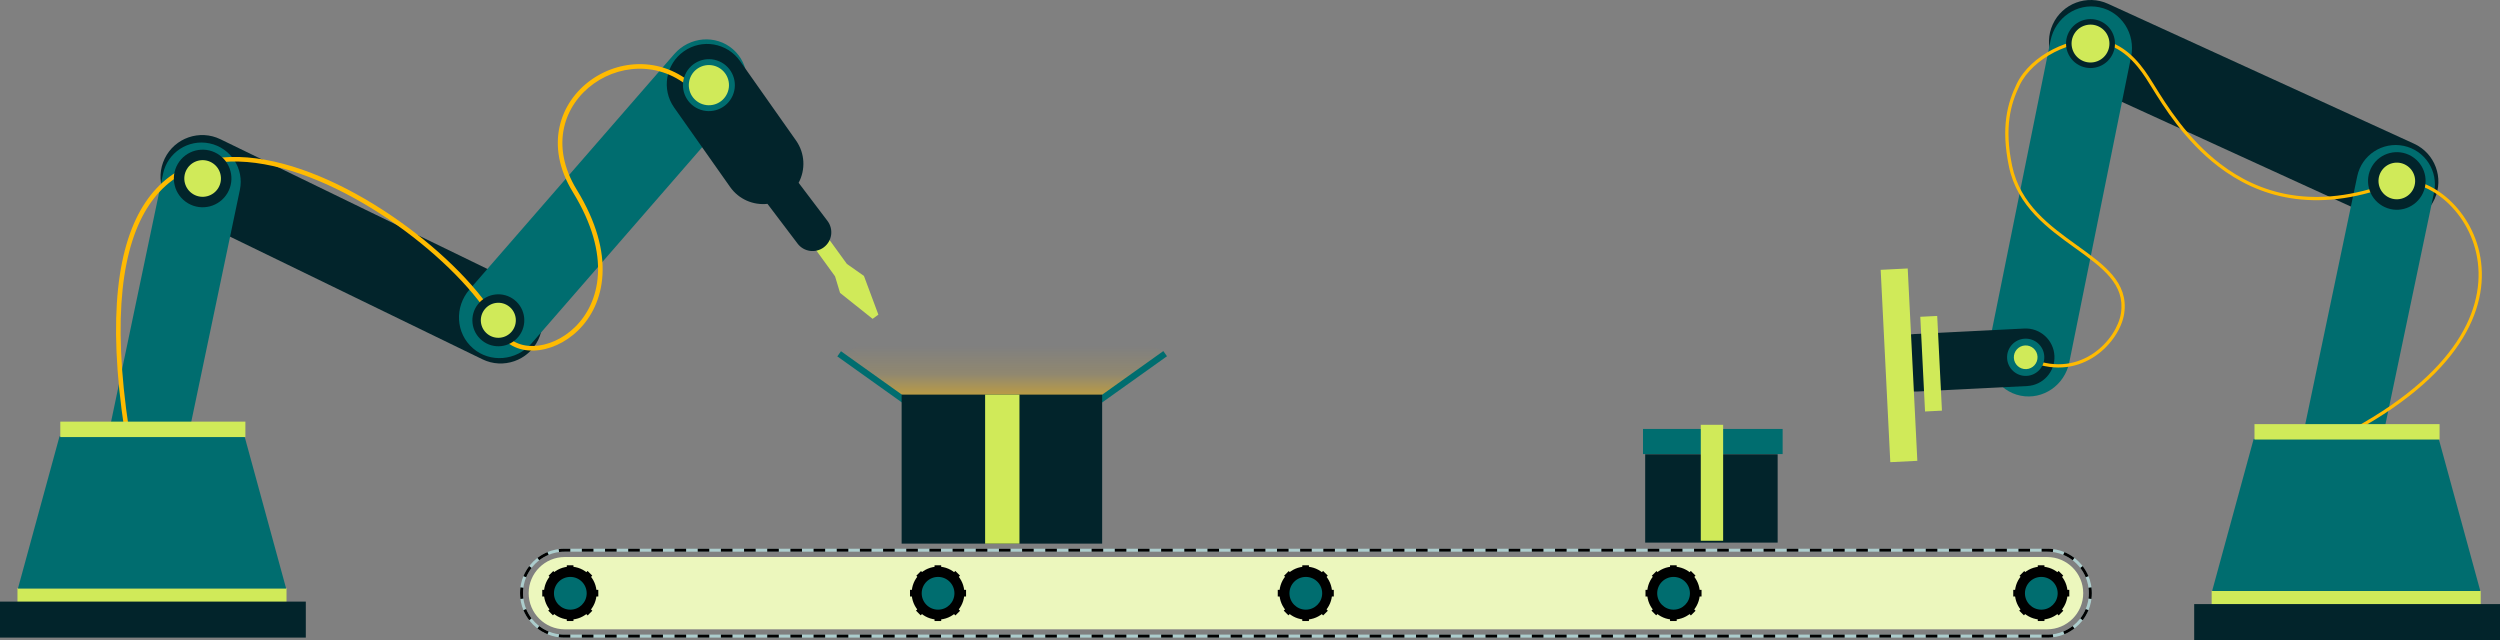 <svg width="1136" height="291" viewBox="0 0 1136 291" fill="none" xmlns="http://www.w3.org/2000/svg">
<rect x="0" y="0" width="1136" height="291" fill="#808080" stroke="none"/>
<path d="M496.265 184.084L410.444 182.156L382.911 160.316L456.046 130.249L529.181 159.73L496.265 184.084Z" fill="url(#paint0_linear_1799_16336)"/>
<path d="M74.844 72.044C79.416 62.626 90.753 58.699 100.167 63.273L235.773 129.158C245.187 133.732 249.112 145.074 244.54 154.493C239.969 163.911 228.631 167.838 219.217 163.264L83.612 97.379C74.197 92.805 70.272 81.463 74.844 72.044Z" fill="#02242B"/>
<path d="M61.299 226.927C51.658 224.905 45.482 215.447 47.504 205.802L74.094 78.949C76.115 69.305 85.569 63.126 95.209 65.148C104.849 67.171 111.025 76.629 109.003 86.273L82.414 213.126C80.392 222.771 70.939 228.95 61.299 226.927Z" fill="#006D6F"/>
<path d="M214.877 158.242C222.667 165.005 234.607 164.006 241.56 156.016L334.566 49.08C341.513 41.096 340.837 29.14 333.048 22.378C325.259 15.615 313.306 16.614 306.359 24.598L213.353 131.535C206.406 139.518 207.088 151.48 214.877 158.23L214.877 158.242Z" fill="#006D6F"/>
<path d="M384.831 119.933L355.592 79.635L349.391 84.138L379.447 125.561L381.718 133.088L396.516 144.885L399.137 142.981L392.571 125.374L384.831 119.933Z" fill="#D0EA59"/>
<path d="M348.742 92.63C342.332 93.329 335.747 90.614 331.769 84.968L306.326 48.858C300.497 40.584 302.475 29.15 310.744 23.318C319.014 17.486 330.443 19.465 336.272 27.738L361.715 63.849C365.843 69.707 366.056 77.15 362.893 83.067L376.012 100.389C378.858 104.166 378.132 109.497 374.374 112.353C370.625 115.193 365.263 114.448 362.425 110.698L348.742 92.63Z" fill="#02242B"/>
<path fill-rule="evenodd" clip-rule="evenodd" d="M256.283 58.083C254.475 66.376 255.847 76.052 262.087 86.222C280.298 115.898 274.799 138.222 262.808 150.034C256.858 155.895 249.333 159.127 242.463 159.299C235.569 159.471 229.268 156.544 226.085 150.044C219.408 136.412 203.603 119.457 184.042 104.93C164.493 90.413 141.35 78.44 120.106 74.645C98.893 70.855 79.764 75.23 67.788 93.138C55.728 111.172 50.73 143.176 58.615 195.15L56.557 195.463C48.653 143.359 53.548 110.686 66.058 91.98C78.653 73.147 98.77 68.717 120.472 72.595C142.144 76.466 165.585 88.631 185.282 103.258C204.966 117.875 221.069 135.07 227.954 149.128C230.707 154.75 236.152 157.373 242.411 157.217C248.695 157.06 255.731 154.083 261.347 148.551C272.489 137.575 278.144 116.368 260.314 87.311C253.824 76.735 252.314 66.514 254.249 57.639C256.182 48.778 261.53 41.346 268.605 36.3C282.752 26.21 303.935 25.594 318.824 42.208L317.274 43.598C303.181 27.872 283.209 28.442 269.813 37.996C263.116 42.772 258.094 49.777 256.283 58.083Z" fill="#FFBB01"/>
<path d="M233.798 136.308C238.901 140.375 239.729 147.795 235.672 152.893C231.607 157.998 224.191 158.835 219.095 154.768C214 150.709 213.156 143.281 217.221 138.184C221.278 133.086 228.702 132.249 233.798 136.308Z" fill="#02242B"/>
<path d="M231.398 139.318C234.836 142.06 235.394 147.066 232.661 150.499C229.927 153.931 224.923 154.504 221.485 151.762C218.047 149.019 217.481 144.021 220.222 140.581C222.963 137.141 227.96 136.575 231.398 139.318Z" fill="#D0EA59"/>
<path d="M317.363 49.488C311.394 46.854 308.705 39.889 311.333 33.926C313.966 27.954 320.926 25.257 326.887 27.893C332.847 30.522 335.552 37.49 332.917 43.455C330.29 49.417 323.323 52.116 317.363 49.488Z" fill="#006D6F"/>
<path d="M318.436 47.046C313.822 45.006 311.739 39.613 313.772 35.006C315.806 30.399 321.193 28.3 325.807 30.34C330.422 32.38 332.51 37.764 330.471 42.38C328.432 46.997 323.051 49.086 318.436 47.046Z" fill="#D0EA59"/>
<path fill-rule="evenodd" clip-rule="evenodd" d="M930.341 250.69H256.5C246.098 250.69 237.665 259.127 237.665 269.534C237.665 279.941 246.098 288.378 256.5 288.378H930.341C940.743 288.378 949.176 279.941 949.176 269.534C949.176 259.127 940.743 250.69 930.341 250.69ZM256.5 249.334C245.349 249.334 236.309 258.378 236.309 269.534C236.309 280.69 245.349 289.734 256.5 289.734H930.341C941.492 289.734 950.532 280.69 950.532 269.534C950.532 258.378 941.492 249.334 930.341 249.334H256.5Z" fill="#ACCDCD"/>
<path d="M240.227 269.533C240.227 260.458 247.581 253.102 256.651 253.102H930.191C939.261 253.102 946.615 260.458 946.615 269.533C946.615 278.608 939.261 285.965 930.191 285.965H256.651C247.581 285.965 240.227 278.608 240.227 269.533Z" fill="#ECF7BD"/>
<path fill-rule="evenodd" clip-rule="evenodd" d="M253.863 289.564L254.039 288.218C254.844 288.323 255.665 288.378 256.5 288.378H259.133V289.734H256.5C255.607 289.734 254.726 289.676 253.863 289.564ZM927.709 289.734V288.378H930.341C931.176 288.378 931.997 288.323 932.803 288.218L932.978 289.564C932.115 289.676 931.235 289.734 930.341 289.734H927.709ZM938.07 288.202L937.55 286.948C939.081 286.313 940.51 285.482 941.807 284.485L942.633 285.561C941.244 286.629 939.711 287.521 938.07 288.202ZM946.361 281.832L945.285 281.005C946.281 279.708 947.113 278.278 947.747 276.747L949 277.266C948.319 278.909 947.428 280.442 946.361 281.832ZM950.361 272.172L949.017 271.997C949.122 271.191 949.176 270.369 949.176 269.534C949.176 268.699 949.122 267.877 949.017 267.071L950.361 266.896C950.474 267.759 950.532 268.64 950.532 269.534C950.532 270.428 950.474 271.309 950.361 272.172ZM949 261.802L947.747 262.321C947.113 260.79 946.281 259.36 945.285 258.063L946.361 257.236C947.428 258.626 948.319 260.159 949 261.802ZM942.633 253.507L941.807 254.583C940.51 253.586 939.081 252.755 937.55 252.12L938.07 250.866C939.711 251.547 941.244 252.439 942.633 253.507ZM259.133 249.334H256.5C255.607 249.334 254.726 249.392 253.863 249.504L254.039 250.85C254.844 250.745 255.665 250.69 256.5 250.69H259.133V249.334ZM248.772 250.866L249.291 252.12C247.761 252.755 246.331 253.586 245.035 254.583L244.208 253.507C245.598 252.439 247.13 251.547 248.772 250.866ZM240.481 257.236L241.556 258.063C240.56 259.36 239.729 260.79 239.094 262.321L237.841 261.802C238.522 260.159 239.413 258.626 240.481 257.236ZM236.48 266.896L237.825 267.071C237.72 267.877 237.665 268.699 237.665 269.534C237.665 270.369 237.72 271.191 237.825 271.997L236.48 272.172C236.367 271.309 236.309 270.428 236.309 269.534C236.309 268.64 236.367 267.759 236.48 266.896ZM237.841 277.266L239.094 276.747C239.729 278.278 240.56 279.708 241.556 281.005L240.481 281.832C239.413 280.442 238.522 278.909 237.841 277.266ZM244.208 285.561L245.035 284.485C246.331 285.482 247.761 286.313 249.291 286.948L248.772 288.202C247.13 287.521 245.598 286.629 244.208 285.561ZM264.397 249.334V250.69H269.661V249.334H264.397ZM274.926 249.334V250.69H280.19V249.334H274.926ZM285.455 249.334V250.69H290.719V249.334H285.455ZM295.983 249.334V250.69H301.248V249.334H295.983ZM306.512 249.334V250.69H311.776V249.334H306.512ZM317.041 249.334V250.69H322.305V249.334H317.041ZM327.57 249.334V250.69H332.834V249.334H327.57ZM338.098 249.334V250.69H343.363V249.334H338.098ZM348.627 249.334V250.69H353.891V249.334H348.627ZM359.156 249.334V250.69H364.42V249.334H359.156ZM369.685 249.334V250.69H374.949V249.334H369.685ZM380.213 249.334V250.69H385.478V249.334H380.213ZM390.742 249.334V250.69H396.007V249.334H390.742ZM401.271 249.334V250.69H406.535V249.334H401.271ZM411.8 249.334V250.69H417.064V249.334H411.8ZM422.328 249.334V250.69H427.593V249.334H422.328ZM432.857 249.334V250.69H438.122V249.334H432.857ZM443.386 249.334V250.69H448.65V249.334H443.386ZM453.915 249.334V250.69H459.179V249.334H453.915ZM464.443 249.334V250.69H469.708V249.334H464.443ZM474.972 249.334V250.69H480.237V249.334H474.972ZM485.501 249.334V250.69H490.765V249.334H485.501ZM496.03 249.334V250.69H501.294V249.334H496.03ZM506.558 249.334V250.69H511.823V249.334H506.558ZM517.087 249.334V250.69H522.352V249.334H517.087ZM527.616 249.334V250.69H532.88V249.334H527.616ZM538.145 249.334V250.69H543.409V249.334H538.145ZM548.673 249.334V250.69H553.938V249.334H548.673ZM559.202 249.334V250.69H564.466V249.334H559.202ZM569.731 249.334V250.69H574.995V249.334H569.731ZM580.26 249.334V250.69H585.524V249.334H580.26ZM590.788 249.334V250.69H596.053V249.334H590.788ZM601.317 249.334V250.69H606.581V249.334H601.317ZM611.846 249.334V250.69H617.11V249.334H611.846ZM622.375 249.334V250.69H627.639V249.334H622.375ZM632.903 249.334V250.69H638.168V249.334H632.903ZM643.432 249.334V250.69H648.696V249.334H643.432ZM653.961 249.334V250.69H659.225V249.334H653.961ZM664.489 249.334V250.69H669.754V249.334H664.489ZM675.018 249.334V250.69H680.283V249.334H675.018ZM685.547 249.334V250.69H690.811V249.334H685.547ZM696.076 249.334V250.69H701.34V249.334H696.076ZM706.604 249.334V250.69H711.869V249.334H706.604ZM717.133 249.334V250.69H722.398V249.334H717.133ZM727.662 249.334V250.69H732.926V249.334H727.662ZM738.191 249.334V250.69H743.455V249.334H738.191ZM748.719 249.334V250.69H753.984V249.334H748.719ZM759.248 249.334V250.69H764.513V249.334H759.248ZM769.777 249.334V250.69H775.041V249.334H769.777ZM780.306 249.334V250.69H785.57V249.334H780.306ZM790.834 249.334V250.69H796.099V249.334H790.834ZM801.363 249.334V250.69H806.627V249.334H801.363ZM811.892 249.334V250.69H817.156V249.334H811.892ZM822.421 249.334V250.69H827.685V249.334H822.421ZM832.949 249.334V250.69H838.214V249.334H832.949ZM843.478 249.334V250.69H848.742V249.334H843.478ZM854.007 249.334V250.69H859.271V249.334H854.007ZM864.536 249.334V250.69H869.8V249.334H864.536ZM875.064 249.334V250.69H880.329V249.334H875.064ZM885.593 249.334V250.69H890.857V249.334H885.593ZM896.122 249.334V250.69H901.386V249.334H896.122ZM906.651 249.334V250.69H911.915V249.334H906.651ZM917.179 249.334V250.69H922.444V249.334H917.179ZM927.708 249.334V250.69H930.341C931.176 250.69 931.998 250.745 932.803 250.85L932.978 249.504C932.115 249.392 931.235 249.334 930.341 249.334H927.708ZM922.444 289.734V288.378H917.18V289.734H922.444ZM911.916 289.734V288.378H906.651V289.734H911.916ZM901.387 289.734V288.378H896.122V289.734H901.387ZM890.858 289.734V288.378H885.594V289.734H890.858ZM880.329 289.734V288.378H875.065V289.734H880.329ZM869.801 289.734V288.378H864.536V289.734H869.801ZM859.272 289.734V288.378H854.007V289.734H859.272ZM848.743 289.734V288.378H843.479V289.734H848.743ZM838.214 289.734V288.378H832.95V289.734H838.214ZM827.685 289.734V288.378H822.421V289.734H827.685ZM817.157 289.734V288.378H811.892V289.734H817.157ZM806.628 289.734V288.378H801.364V289.734H806.628ZM796.099 289.734V288.378H790.835V289.734H796.099ZM785.57 289.734V288.378H780.306V289.734H785.57ZM775.042 289.734V288.378H769.777V289.734H775.042ZM764.513 289.734V288.378H759.249V289.734H764.513ZM753.984 289.734V288.378H748.72V289.734H753.984ZM743.455 289.734V288.378H738.191V289.734H743.455ZM732.927 289.734V288.378H727.662V289.734H732.927ZM722.398 289.734V288.378H717.134V289.734H722.398ZM711.869 289.734V288.378H706.605V289.734H711.869ZM701.34 289.734V288.378H696.076V289.734H701.34ZM690.812 289.734V288.378H685.547V289.734H690.812ZM680.283 289.734V288.378H675.019V289.734H680.283ZM669.754 289.734V288.378H664.49V289.734H669.754ZM659.225 289.734V288.378H653.961V289.734H659.225ZM648.697 289.734V288.378H643.432V289.734H648.697ZM638.168 289.734V288.378H632.904V289.734H638.168ZM627.639 289.734V288.378H622.375V289.734H627.639ZM617.111 289.734V288.378H611.846V289.734H617.111ZM606.582 289.734V288.378H601.317V289.734H606.582ZM596.053 289.734V288.378H590.789V289.734H596.053ZM585.524 289.734V288.378H580.26V289.734H585.524ZM574.996 289.734V288.378H569.731V289.734H574.996ZM564.467 289.734V288.378H559.202V289.734H564.467ZM553.938 289.734V288.378H548.674V289.734H553.938ZM543.409 289.734V288.378H538.145V289.734H543.409ZM532.881 289.734V288.378H527.616V289.734H532.881ZM522.352 289.734V288.378H517.088V289.734H522.352ZM511.823 289.734V288.378H506.559V289.734H511.823ZM501.294 289.734V288.378H496.03V289.734H501.294ZM490.766 289.734V288.378H485.501V289.734H490.766ZM480.237 289.734V288.378H474.973V289.734H480.237ZM469.708 289.734V288.378H464.444V289.734H469.708ZM459.179 289.734V288.378H453.915V289.734H459.179ZM448.651 289.734V288.378H443.386V289.734H448.651ZM438.122 289.734V288.378H432.858V289.734H438.122ZM427.593 289.734V288.378H422.329V289.734H427.593ZM417.064 289.734V288.378H411.8V289.734H417.064ZM406.536 289.734V288.378H401.271V289.734H406.536ZM396.007 289.734V288.378H390.743V289.734H396.007ZM385.478 289.734V288.378H380.214V289.734H385.478ZM374.95 289.734V288.378H369.685V289.734H374.95ZM364.421 289.734V288.378H359.156V289.734H364.421ZM353.892 289.734V288.378H348.628V289.734H353.892ZM343.363 289.734V288.378H338.099V289.734H343.363ZM332.835 289.734V288.378H327.57V289.734H332.835ZM322.306 289.734V288.378H317.041V289.734H322.306ZM311.777 289.734V288.378H306.513V289.734H311.777ZM301.248 289.734V288.378H295.984V289.734H301.248ZM290.72 289.734V288.378H285.455V289.734H290.72ZM280.191 289.734V288.378H274.926V289.734H280.191ZM269.662 289.734V288.378H264.398V289.734H269.662Z" fill="black"/>
<path d="M259.129 281.541C265.74 281.541 271.1 276.153 271.1 269.507C271.1 262.861 265.74 257.473 259.129 257.473C252.518 257.473 247.159 262.861 247.159 269.507C247.159 276.153 252.518 281.541 259.129 281.541Z" fill="black"/>
<path d="M259.155 277.032C263.263 277.032 266.593 273.701 266.593 269.591C266.593 265.481 263.263 262.149 259.155 262.149C255.047 262.149 251.717 265.481 251.717 269.591C251.717 273.701 255.047 277.032 259.155 277.032Z" fill="#006D6F"/>
<path d="M257.556 256.87H260.569V258.076H257.556V256.87Z" fill="black"/>
<path d="M271.87 268.025V271.048H270.665V268.025H271.87Z" fill="black"/>
<path d="M257.556 280.99H260.577V282.196H257.556V280.99Z" fill="black"/>
<path d="M269.158 277.522L267.021 279.66L266.169 278.807L268.305 276.67L269.158 277.522Z" fill="black"/>
<path d="M249.97 276.618L252.107 278.756L251.254 279.608L249.118 277.471L249.97 276.618Z" fill="black"/>
<path d="M247.611 268.025V271.048H246.405V268.025H247.611Z" fill="black"/>
<path d="M266.997 259.433L269.133 261.57L268.281 262.423L266.144 260.285L266.997 259.433Z" fill="black"/>
<path d="M252.257 260.337L250.12 262.475L249.268 261.622L251.405 259.484L252.257 260.337Z" fill="black"/>
<path d="M426.233 281.541C432.845 281.541 438.204 276.153 438.204 269.507C438.204 262.861 432.845 257.473 426.233 257.473C419.622 257.473 414.263 262.861 414.263 269.507C414.263 276.153 419.622 281.541 426.233 281.541Z" fill="black"/>
<path d="M426.259 277.032C430.367 277.032 433.697 273.701 433.697 269.591C433.697 265.481 430.367 262.149 426.259 262.149C422.151 262.149 418.821 265.481 418.821 269.591C418.821 273.701 422.151 277.032 426.259 277.032Z" fill="#006D6F"/>
<path d="M424.66 256.87H427.673V258.076H424.66V256.87Z" fill="black"/>
<path d="M438.974 268.025V271.048H437.769V268.025H438.974Z" fill="black"/>
<path d="M424.66 280.99H427.681V282.196H424.66V280.99Z" fill="black"/>
<path d="M436.262 277.522L434.125 279.66L433.273 278.807L435.41 276.67L436.262 277.522Z" fill="black"/>
<path d="M417.074 276.618L419.211 278.756L418.358 279.608L416.222 277.471L417.074 276.618Z" fill="black"/>
<path d="M414.715 268.025V271.048H413.509V268.025H414.715Z" fill="black"/>
<path d="M434.101 259.433L436.238 261.57L435.385 262.423L433.248 260.285L434.101 259.433Z" fill="black"/>
<path d="M419.361 260.337L417.225 262.475L416.372 261.622L418.509 259.484L419.361 260.337Z" fill="black"/>
<path d="M593.337 281.541C599.948 281.541 605.308 276.153 605.308 269.507C605.308 262.861 599.948 257.473 593.337 257.473C586.726 257.473 581.366 262.861 581.366 269.507C581.366 276.153 586.726 281.541 593.337 281.541Z" fill="black"/>
<path d="M593.363 277.032C597.471 277.032 600.801 273.701 600.801 269.591C600.801 265.481 597.471 262.149 593.363 262.149C589.255 262.149 585.925 265.481 585.925 269.591C585.925 273.701 589.255 277.032 593.363 277.032Z" fill="#006D6F"/>
<path d="M591.763 256.87H594.777V258.076H591.763V256.87Z" fill="black"/>
<path d="M606.078 268.025V271.048H604.873V268.025H606.078Z" fill="black"/>
<path d="M591.763 280.99H594.785V282.196H591.763V280.99Z" fill="black"/>
<path d="M603.366 277.522L601.229 279.66L600.377 278.807L602.513 276.67L603.366 277.522Z" fill="black"/>
<path d="M584.178 276.618L586.314 278.756L585.462 279.608L583.325 277.471L584.178 276.618Z" fill="black"/>
<path d="M581.819 268.025V271.048H580.613V268.025H581.819Z" fill="black"/>
<path d="M601.204 259.433L603.341 261.57L602.489 262.423L600.352 260.285L601.204 259.433Z" fill="black"/>
<path d="M586.465 260.337L584.328 262.475L583.476 261.622L585.613 259.484L586.465 260.337Z" fill="black"/>
<path d="M760.441 281.541C767.052 281.541 772.412 276.153 772.412 269.507C772.412 262.861 767.052 257.473 760.441 257.473C753.83 257.473 748.471 262.861 748.471 269.507C748.471 276.153 753.83 281.541 760.441 281.541Z" fill="black"/>
<path d="M760.467 277.032C764.575 277.032 767.905 273.701 767.905 269.591C767.905 265.481 764.575 262.149 760.467 262.149C756.359 262.149 753.029 265.481 753.029 269.591C753.029 273.701 756.359 277.032 760.467 277.032Z" fill="#006D6F"/>
<path d="M758.867 256.87H761.881V258.076H758.867V256.87Z" fill="black"/>
<path d="M773.182 268.025V271.048H771.977V268.025H773.182Z" fill="black"/>
<path d="M758.867 280.99H761.889V282.196H758.867V280.99Z" fill="black"/>
<path d="M770.47 277.522L768.333 279.66L767.481 278.807L769.618 276.67L770.47 277.522Z" fill="black"/>
<path d="M751.282 276.618L753.418 278.756L752.566 279.608L750.429 277.471L751.282 276.618Z" fill="black"/>
<path d="M748.923 268.025V271.048H747.717V268.025H748.923Z" fill="black"/>
<path d="M768.309 259.433L770.445 261.57L769.593 262.423L767.456 260.285L768.309 259.433Z" fill="black"/>
<path d="M753.569 260.337L751.432 262.475L750.58 261.622L752.717 259.484L753.569 260.337Z" fill="black"/>
<path d="M927.545 281.541C934.156 281.541 939.516 276.153 939.516 269.507C939.516 262.861 934.156 257.473 927.545 257.473C920.934 257.473 915.574 262.861 915.574 269.507C915.574 276.153 920.934 281.541 927.545 281.541Z" fill="black"/>
<path d="M927.571 277.032C931.679 277.032 935.009 273.701 935.009 269.591C935.009 265.481 931.679 262.149 927.571 262.149C923.463 262.149 920.133 265.481 920.133 269.591C920.133 273.701 923.463 277.032 927.571 277.032Z" fill="#006D6F"/>
<path d="M925.971 256.87H928.985V258.076H925.971V256.87Z" fill="black"/>
<path d="M940.286 268.025V271.048H939.08V268.025H940.286Z" fill="black"/>
<path d="M925.971 280.99H928.993V282.196H925.971V280.99Z" fill="black"/>
<path d="M937.574 277.522L935.437 279.66L934.585 278.807L936.721 276.67L937.574 277.522Z" fill="black"/>
<path d="M918.385 276.618L920.522 278.756L919.67 279.608L917.533 277.471L918.385 276.618Z" fill="black"/>
<path d="M916.026 268.025V271.048H914.821V268.025H916.026Z" fill="black"/>
<path d="M935.412 259.433L937.549 261.57L936.697 262.423L934.56 260.285L935.412 259.433Z" fill="black"/>
<path d="M920.673 260.337L918.536 262.475L917.684 261.622L919.82 259.484L920.673 260.337Z" fill="black"/>
<path d="M1106.29 90.417C1101.94 99.94 1090.7 104.132 1081.18 99.78L942.132 36.205C932.613 31.853 928.423 20.605 932.773 11.083C937.123 1.56 948.366 -2.632 957.884 1.72L1096.93 65.294C1106.45 69.646 1110.64 80.894 1106.29 90.417Z" fill="#02242B"/>
<path d="M1058.34 228.057C1048.7 226.034 1042.52 216.576 1044.54 206.932L1071.13 80.079C1073.15 70.434 1082.61 64.255 1092.25 66.278C1101.89 68.3 1108.06 77.758 1106.04 87.403L1079.45 214.256C1077.43 223.9 1067.98 230.079 1058.34 228.057Z" fill="#006D6F"/>
<path d="M953.875 3.275C943.764 1.241 933.873 8.008 931.77 18.391L903.664 157.325C901.562 167.699 908.05 177.762 918.161 179.796C928.272 181.829 938.173 175.056 940.275 164.682L968.381 25.747C970.482 15.373 963.986 5.308 953.881 3.285L953.875 3.275Z" fill="#006D6F"/>
<path d="M857.482 165.504C857.843 172.718 863.981 178.274 871.192 177.912L921.129 175.412C928.34 175.05 933.893 168.909 933.532 161.695C933.171 154.48 927.033 148.925 919.822 149.286L869.885 151.787C862.674 152.148 857.121 158.289 857.482 165.504Z" fill="#02242B"/>
<path fill-rule="evenodd" clip-rule="evenodd" d="M932.863 22.395C939.894 18.803 947.791 17.059 954.301 18.017C964.742 19.553 971.636 27.494 976.365 34.716C977.104 35.844 977.948 37.207 978.907 38.755C984.481 47.754 993.918 62.989 1008.87 74.439C1026.34 87.81 1051.35 96.023 1086.58 82.737C1093.6 80.088 1102.42 82.53 1110.01 88.331C1117.63 94.151 1124.17 103.445 1126.67 114.803C1131.69 137.614 1120.41 168.383 1070.1 195.974L1069.39 194.67C1119.4 167.245 1130.04 137.025 1125.22 115.123C1122.8 104.124 1116.47 95.13 1109.11 89.513C1101.73 83.877 1093.45 81.732 1087.1 84.128C1051.36 97.606 1025.82 89.285 1007.97 75.62C992.774 63.986 983.176 48.48 977.618 39.499C976.671 37.97 975.842 36.63 975.122 35.531C970.439 28.38 963.857 20.926 954.085 19.488C947.962 18.587 940.379 20.225 933.539 23.719C926.701 27.212 920.715 32.504 917.708 38.791C913.684 47.206 910.638 57.693 914.317 75.361C917.964 92.88 931.463 102.625 943.812 111.502L943.882 111.552C949.992 115.944 955.844 120.151 959.898 124.984C964 129.874 966.3 135.448 965.227 142.535C964.264 148.896 959.514 156.718 952.098 161.774C944.643 166.856 934.47 169.161 922.705 164.414L923.26 163.035C934.531 167.582 944.185 165.37 951.261 160.545C958.377 155.693 962.863 148.218 963.758 142.312C964.753 135.739 962.653 130.581 958.76 125.94C954.834 121.26 949.124 117.151 942.945 112.709L942.879 112.662C930.616 103.846 916.637 93.798 912.862 75.664C909.11 57.646 912.217 46.829 916.367 38.149C919.555 31.484 925.83 25.988 932.863 22.395Z" fill="#FFBB01"/>
<path d="M871.24 209.398L866.866 121.992L854.578 122.608L858.951 210.013L871.24 209.398Z" fill="#D0EA59"/>
<path d="M943.743 29.043C938.638 25.626 937.269 18.717 940.685 13.61C944.1 8.504 951.007 7.134 956.111 10.551C961.215 13.968 962.584 20.878 959.169 25.984C955.753 31.091 948.847 32.46 943.743 29.043Z" fill="#02242B"/>
<path d="M945.142 26.951C941.193 24.307 940.134 18.961 942.776 15.011C945.419 11.06 950.762 10 954.711 12.644C958.66 15.287 959.719 20.633 957.076 24.584C954.434 28.535 949.091 29.594 945.142 26.951Z" fill="#D0EA59"/>
<path d="M882.418 186.595L880.265 143.564L872.584 143.949L874.737 186.979L882.418 186.595Z" fill="#D0EA59"/>
<path d="M912.025 162.772C911.792 158.104 915.385 154.13 920.051 153.896C924.717 153.663 928.689 157.258 928.923 161.926C929.156 166.594 925.563 170.568 920.897 170.801C916.231 171.035 912.259 167.44 912.025 162.772Z" fill="#006D6F"/>
<path d="M915.096 162.618C914.948 159.647 917.234 157.118 920.204 156.97C923.173 156.821 925.701 159.109 925.849 162.079C925.998 165.05 923.711 167.579 920.742 167.727C917.773 167.876 915.245 165.588 915.096 162.618Z" fill="#D0EA59"/>
<path d="M1127.23 268.427H1004.98V274.659H1127.23V268.427Z" fill="#D0EA59"/>
<path d="M1108.16 199.411H1024.08L1005.19 268.552H1127.06L1108.16 199.411Z" fill="#006D6F"/>
<path d="M1108.54 192.72H1024.44V199.731H1108.54V192.72Z" fill="#D0EA59"/>
<path d="M1136 274.499H997.038V290.855H1136V274.499Z" fill="#02242B"/>
<path d="M1082.48 93.506C1088.7 97.174 1096.72 95.098 1100.39 88.869C1104.05 82.64 1101.98 74.618 1095.75 70.951C1089.53 67.283 1081.51 69.359 1077.84 75.588C1074.18 81.817 1076.25 89.839 1082.48 93.506Z" fill="#02242B"/>
<path d="M1084.89 89.406C1088.85 91.74 1093.95 90.419 1096.29 86.455C1098.62 82.492 1097.3 77.386 1093.34 75.053C1089.38 72.719 1084.27 74.04 1081.94 78.004C1079.61 81.967 1080.93 87.073 1084.89 89.406Z" fill="#D0EA59"/>
<path d="M130.192 267.297H7.939V273.53H130.192V267.297Z" fill="#D0EA59"/>
<path d="M111.125 198.281H27.044L8.149 267.422H130.02L111.125 198.281Z" fill="#006D6F"/>
<path d="M111.504 191.59H27.406V198.601H111.504V191.59Z" fill="#D0EA59"/>
<path d="M138.962 273.37H0V289.725H138.962V273.37Z" fill="#02242B"/>
<path d="M85.44 92.377C91.666 96.044 99.684 93.968 103.35 87.739C107.016 81.511 104.94 73.488 98.715 69.821C92.489 66.153 84.47 68.23 80.804 74.458C77.139 80.687 79.214 88.709 85.44 92.377Z" fill="#02242B"/>
<path d="M87.851 88.277C91.813 90.611 96.916 89.289 99.249 85.326C101.582 81.362 100.261 76.257 96.299 73.923C92.337 71.589 87.234 72.91 84.902 76.874C82.569 80.838 83.889 85.943 87.851 88.277Z" fill="#D0EA59"/>
<path d="M498.763 180.81L528.611 159.527L530.283 161.873L500.435 183.156L498.763 180.81Z" fill="#006D6F"/>
<path d="M411.992 180.882L382.144 159.6L380.473 161.946L410.32 183.229L411.992 180.882Z" fill="#006D6F"/>
<path d="M500.815 179.313H409.698V247.022H500.815V179.313Z" fill="#02242B"/>
<path d="M447.638 179.313H463.239V247.022H447.638V179.313Z" fill="#D0EA59"/>
<path d="M747.57 206.414H807.762V246.56H747.57V206.414Z" fill="#02242B"/>
<path d="M746.58 194.913V206.33H810.032V194.913H746.58Z" fill="#006D6F"/>
<path d="M772.836 193.032H782.993V245.724H772.836V193.032Z" fill="#D0EA59"/>
<defs>
<linearGradient id="paint0_linear_1799_16336" x1="451.78" y1="187.85" x2="451.78" y2="80.477" gradientUnits="userSpaceOnUse">
<stop offset="0.033" stop-color="#FFBB01" stop-opacity="0.63"/>
<stop offset="0.165" stop-color="#FFBB01" stop-opacity="0.13"/>
<stop offset="0.286" stop-color="#FFBB01" stop-opacity="0"/>
<stop offset="0.725" stop-color="#FFBB01" stop-opacity="0"/>
</linearGradient>
</defs>
</svg>
